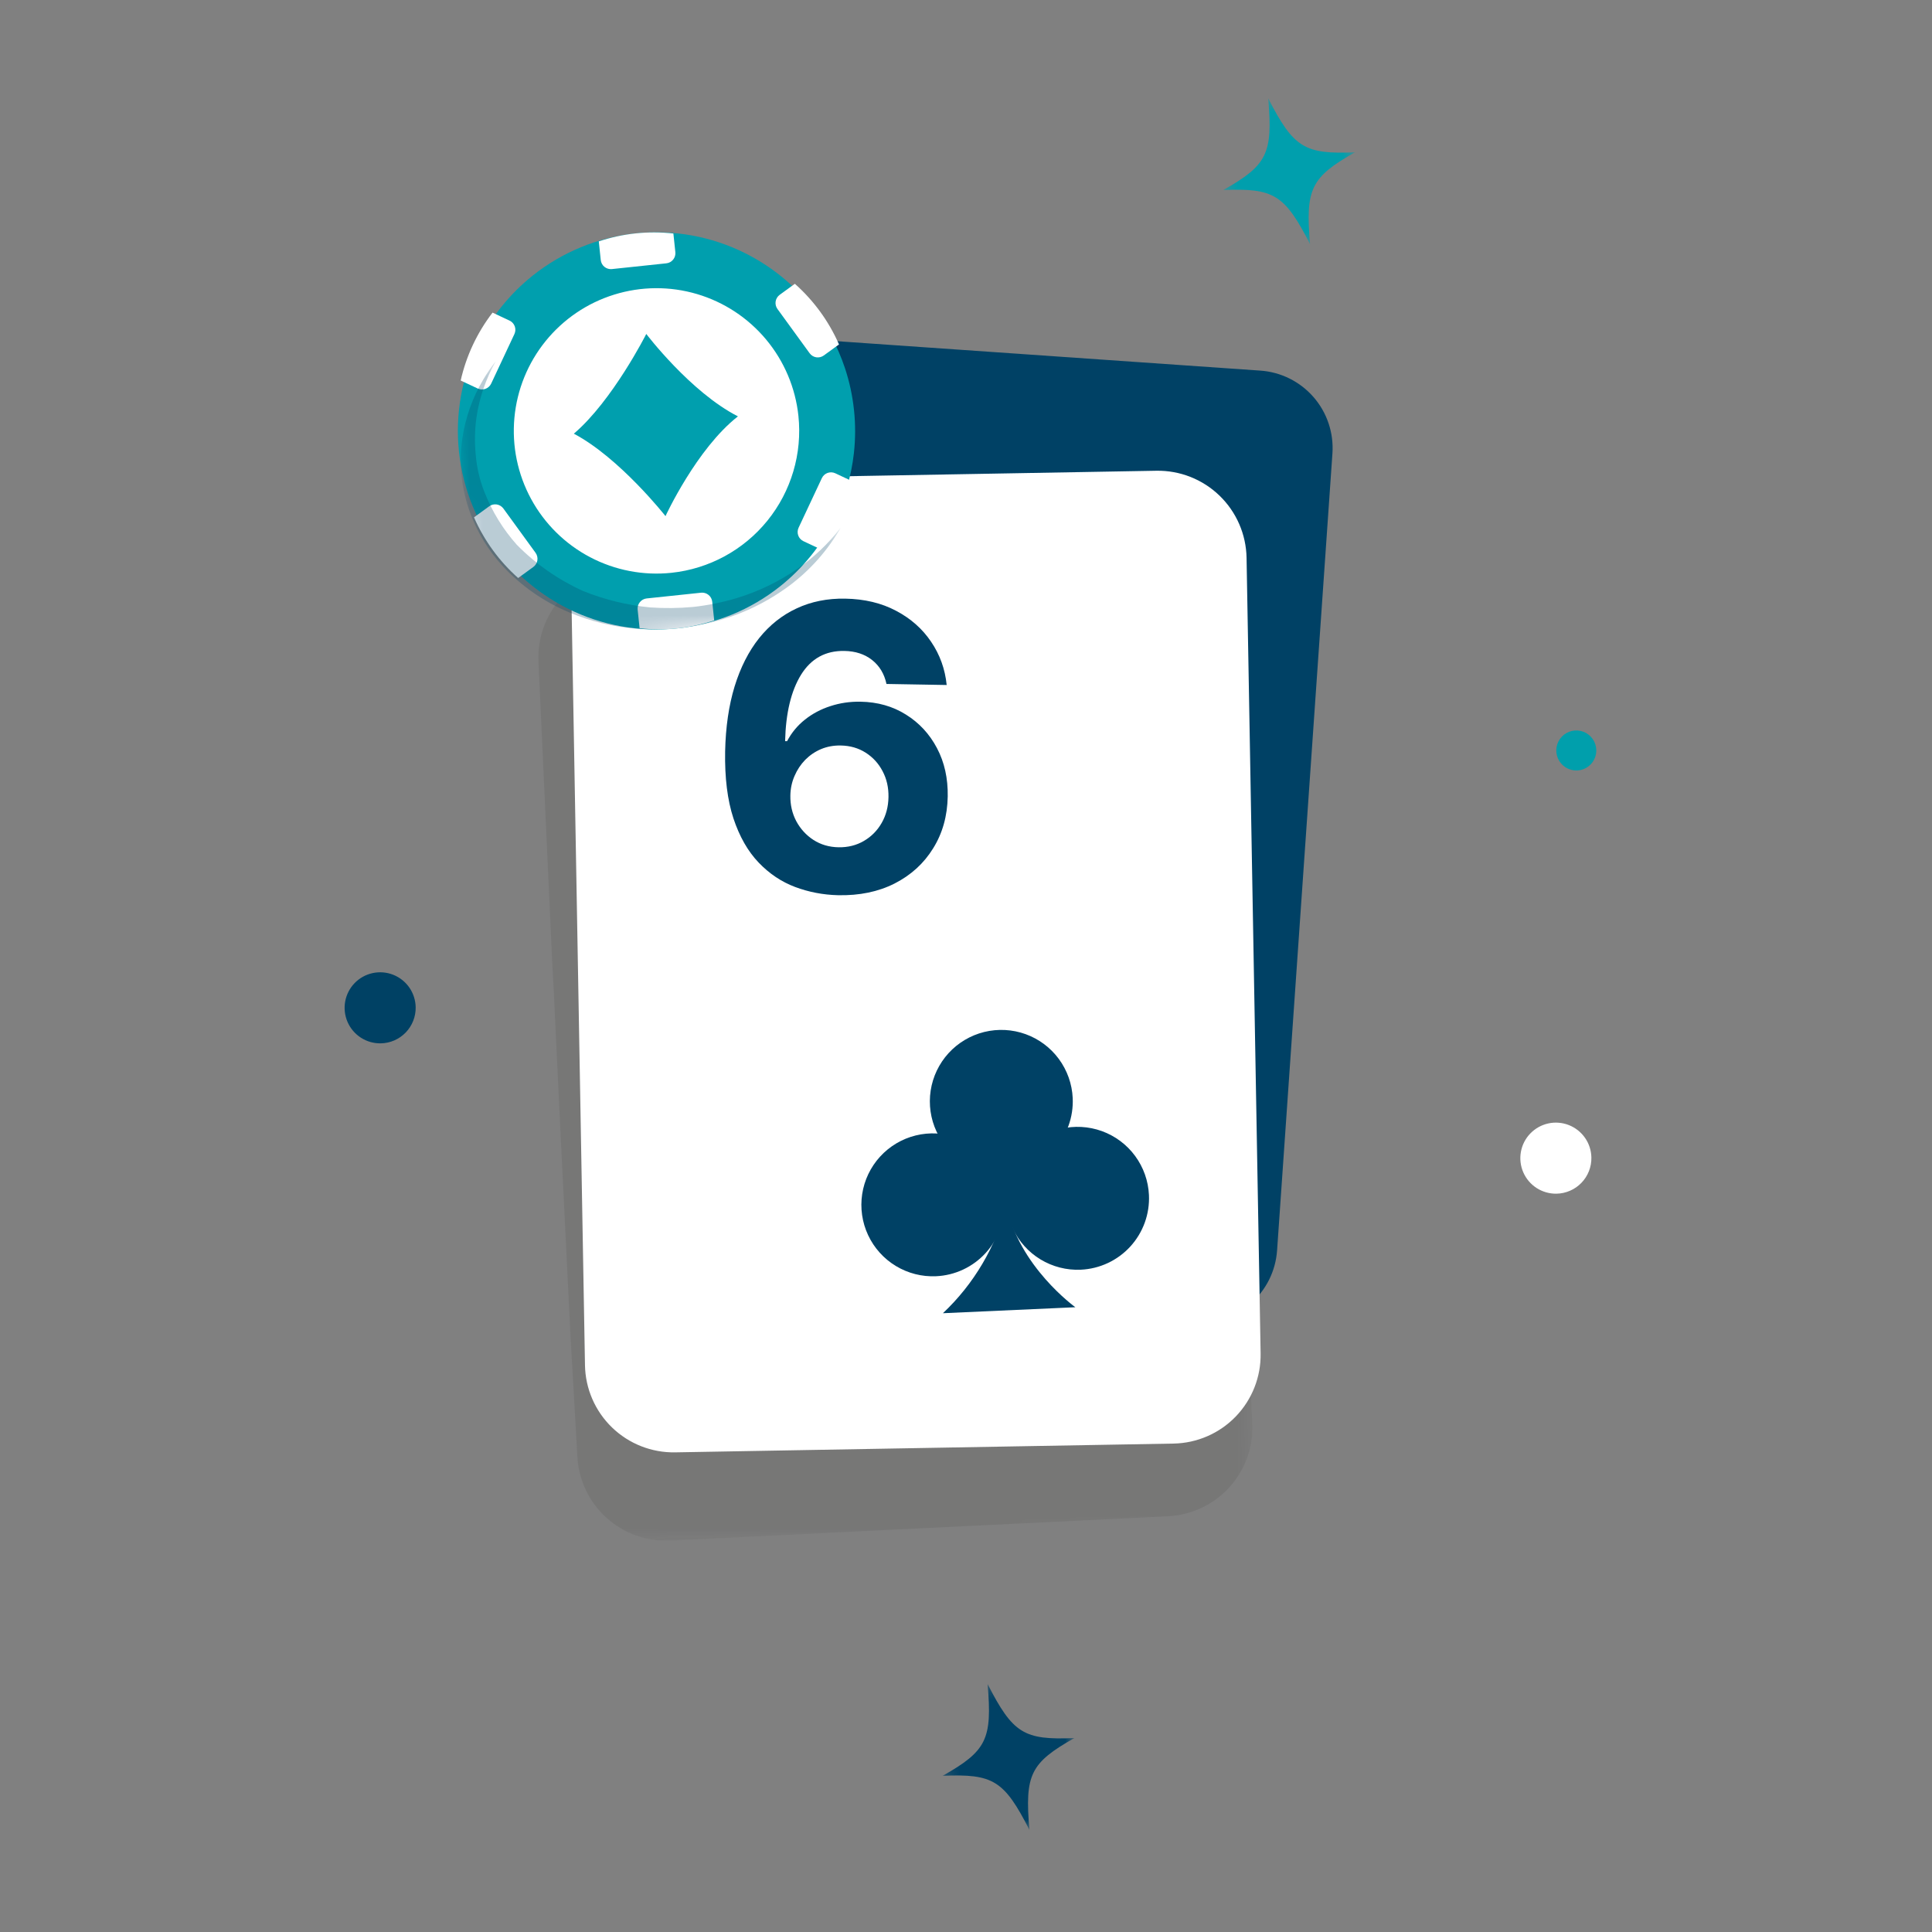 <svg width="146" height="146" viewBox="0 0 146 146" fill="none" xmlns="http://www.w3.org/2000/svg">
  <rect x="0" y="0" width="146" height="146" fill="#808080" stroke="none"/>
  <mask id="mask0_145_699" style="mask-type:alpha" maskUnits="userSpaceOnUse" x="0" y="0" width="146" height="146">
    <rect width="146" height="146" fill="#D9D9D9" />
  </mask>
  <g mask="url(#mask0_145_699)"></g>
  <g clip-path="url(#clip0_145_699)">
    <mask id="mask1_145_699" style="mask-type:luminance" maskUnits="userSpaceOnUse" x="69" y="125" width="14" height="15">
      <path d="M79.611 125.833L69.655 128.688L72.815 139.708L82.771 136.853L79.611 125.833Z" fill="white" />
    </mask>
    <g mask="url(#mask1_145_699)">
      <path d="M74.632 127.261C74.992 131.438 74.563 132.315 71.235 134.198C75.055 134.032 75.883 134.547 77.792 138.281C77.433 134.103 77.862 133.227 81.19 131.343C77.371 131.51 76.542 130.994 74.632 127.261Z"
        fill="#004165" />
    </g>
    <mask id="mask2_145_699" style="mask-type:luminance" maskUnits="userSpaceOnUse" x="90" y="5" width="14" height="15">
      <path d="M100.817 5.999L90.861 8.854L94.021 19.874L103.977 17.019L100.817 5.999Z" fill="white" />
    </mask>
    <g mask="url(#mask2_145_699)">
      <path d="M95.838 7.427C96.198 11.604 95.769 12.481 92.441 14.364C96.261 14.197 97.089 14.713 98.998 18.447C98.639 14.269 99.068 13.393 102.396 11.509C98.577 11.676 97.749 11.16 95.838 7.427Z"
        fill="#009FAD" />
    </g>
    <g opacity="0.09">
      <mask id="mask3_145_699" style="mask-type:luminance" maskUnits="userSpaceOnUse" x="27" y="40" width="68" height="77">
        <path d="M93.483 40.989L27.336 42.134L28.628 116.806L94.775 115.662L93.483 40.989Z" fill="white" />
      </mask>
      <g mask="url(#mask3_145_699)">
        <path d="M94.631 107.559L92.496 63.927L92.339 60.633L91.695 47.508C91.608 45.733 90.819 44.066 89.503 42.872C88.186 41.678 86.449 41.057 84.674 41.144L69.815 41.871L47.057 42.986C45.282 43.073 43.615 43.861 42.421 45.178C41.228 46.494 40.606 48.23 40.693 50.005L41.738 72.861C41.975 76.971 41.695 72.394 43.113 100.954L43.632 110.055C43.719 111.83 44.508 113.498 45.824 114.691C47.141 115.885 48.878 116.506 50.653 116.419L88.271 114.579C90.046 114.492 91.714 113.704 92.907 112.387C94.101 111.07 94.722 109.333 94.635 107.558"
          fill="#1D1D1B" />
      </g>
    </g>
    <path d="M90.247 99.946L51.89 97.282C51.121 97.228 50.371 97.024 49.681 96.681C48.991 96.337 48.375 95.861 47.87 95.279C47.364 94.698 46.977 94.023 46.732 93.292C46.487 92.561 46.389 91.789 46.442 91.02L50.626 30.79C50.734 29.237 51.454 27.791 52.628 26.77C53.802 25.748 55.334 25.235 56.886 25.342L95.243 28.007C96.795 28.114 98.241 28.834 99.263 30.008C100.285 31.181 100.798 32.713 100.691 34.265L96.508 94.496C96.454 95.264 96.25 96.015 95.907 96.705C95.563 97.395 95.087 98.01 94.505 98.516C93.924 99.022 93.249 99.409 92.518 99.653C91.787 99.898 91.015 99.997 90.246 99.943"
      fill="#004165" />
    <path d="M120.631 56.686C120.626 56.387 120.532 56.096 120.362 55.85C120.191 55.605 119.952 55.415 119.674 55.305C119.396 55.196 119.091 55.171 118.799 55.234C118.507 55.298 118.24 55.447 118.032 55.662C117.824 55.877 117.685 56.149 117.632 56.443C117.578 56.737 117.613 57.041 117.733 57.315C117.852 57.589 118.05 57.822 118.301 57.984C118.553 58.145 118.847 58.229 119.146 58.224C119.546 58.217 119.928 58.051 120.207 57.763C120.485 57.474 120.638 57.087 120.631 56.686Z"
      fill="#009FAC" />
    <path d="M120.26 87.475C120.251 86.944 120.085 86.427 119.782 85.991C119.479 85.555 119.054 85.218 118.56 85.023C118.066 84.828 117.525 84.784 117.006 84.897C116.487 85.01 116.013 85.274 115.645 85.656C115.276 86.037 115.028 86.52 114.934 87.043C114.839 87.565 114.901 88.104 115.113 88.591C115.325 89.078 115.676 89.492 116.123 89.779C116.569 90.066 117.091 90.215 117.622 90.206C117.975 90.2 118.323 90.124 118.646 89.983C118.969 89.843 119.262 89.64 119.507 89.386C119.752 89.133 119.944 88.834 120.074 88.505C120.203 88.177 120.266 87.827 120.26 87.475Z"
      fill="white" />
    <path d="M31.412 76.114C31.403 75.583 31.236 75.067 30.934 74.63C30.631 74.194 30.206 73.857 29.712 73.662C29.218 73.468 28.677 73.424 28.158 73.537C27.639 73.649 27.165 73.913 26.796 74.295C26.427 74.677 26.18 75.16 26.085 75.682C25.991 76.205 26.053 76.744 26.265 77.231C26.477 77.718 26.828 78.131 27.274 78.418C27.721 78.706 28.243 78.854 28.774 78.845C29.126 78.839 29.474 78.764 29.798 78.623C30.121 78.483 30.413 78.28 30.659 78.026C30.904 77.772 31.096 77.473 31.225 77.145C31.355 76.817 31.418 76.467 31.412 76.114Z"
      fill="#004164" />
    <path d="M94.202 42.157L94.435 55.296L94.493 58.596L95.264 102.274C95.295 104.051 94.618 105.767 93.384 107.046C92.149 108.324 90.457 109.059 88.68 109.09L51.023 109.754C49.246 109.785 47.529 109.109 46.251 107.874C44.973 106.639 44.238 104.947 44.207 103.17L43.144 43.057C43.129 42.177 43.287 41.303 43.61 40.484C43.932 39.665 44.413 38.918 45.024 38.285C45.636 37.652 46.366 37.146 47.173 36.795C47.98 36.445 48.848 36.256 49.728 36.241L72.51 35.837L87.385 35.574C89.162 35.543 90.879 36.219 92.157 37.454C93.435 38.689 94.171 40.38 94.202 42.157Z"
      fill="white" />
    <path d="M81.064 82.983C81.015 81.916 80.651 80.888 80.018 80.028C79.385 79.168 78.511 78.515 77.507 78.151C76.503 77.788 75.413 77.731 74.376 77.986C73.34 78.242 72.402 78.799 71.681 79.587C70.961 80.376 70.491 81.36 70.33 82.415C70.169 83.471 70.324 84.551 70.777 85.518C71.229 86.485 71.958 87.297 72.872 87.85C73.785 88.403 74.842 88.673 75.909 88.625C76.618 88.594 77.314 88.422 77.957 88.122C78.6 87.821 79.177 87.397 79.656 86.873C80.135 86.348 80.505 85.735 80.747 85.068C80.989 84.4 81.096 83.692 81.064 82.983Z"
      fill="#004165" />
    <path d="M75.889 90.802C75.84 89.735 75.476 88.707 74.843 87.847C74.21 86.987 73.336 86.334 72.332 85.971C71.328 85.607 70.238 85.55 69.201 85.805C68.165 86.061 67.227 86.618 66.507 87.406C65.786 88.195 65.316 89.179 65.155 90.235C64.994 91.29 65.149 92.37 65.602 93.337C66.054 94.305 66.783 95.116 67.697 95.669C68.61 96.222 69.667 96.492 70.734 96.444C71.443 96.413 72.139 96.242 72.782 95.941C73.425 95.64 74.002 95.216 74.481 94.692C74.96 94.168 75.331 93.555 75.572 92.887C75.814 92.22 75.921 91.511 75.889 90.802Z"
      fill="#004165" />
    <path d="M86.825 90.308C86.777 89.242 86.413 88.213 85.779 87.353C85.146 86.493 84.272 85.841 83.268 85.477C82.264 85.114 81.175 85.056 80.138 85.312C79.101 85.567 78.163 86.124 77.443 86.913C76.723 87.701 76.252 88.685 76.091 89.741C75.93 90.797 76.086 91.876 76.538 92.844C76.991 93.811 77.72 94.622 78.633 95.175C79.547 95.728 80.604 95.998 81.671 95.951C82.38 95.919 83.076 95.748 83.719 95.447C84.362 95.147 84.939 94.722 85.418 94.198C85.896 93.674 86.267 93.061 86.509 92.393C86.75 91.726 86.858 91.017 86.825 90.308Z"
      fill="#004165" />
    <path d="M80.04 88.039C80.001 87.195 79.714 86.382 79.214 85.701C78.713 85.02 78.022 84.504 77.228 84.216C76.433 83.928 75.572 83.882 74.751 84.084C73.931 84.286 73.189 84.727 72.619 85.35C72.049 85.974 71.677 86.752 71.55 87.588C71.422 88.423 71.546 89.277 71.904 90.042C72.262 90.807 72.839 91.449 73.561 91.886C74.284 92.324 75.121 92.537 75.964 92.499C76.525 92.474 77.075 92.338 77.583 92.1C78.091 91.863 78.547 91.527 78.926 91.113C79.304 90.699 79.597 90.214 79.788 89.687C79.98 89.16 80.065 88.6 80.04 88.039Z"
      fill="#004165" />
    <path d="M76.064 91.074C75.269 94.197 73.601 97.029 71.255 99.239L81.264 98.787C81.264 98.787 76.954 95.683 76.064 91.074Z"
      fill="#004165" />
    <path d="M63.327 67.65C62.205 67.623 61.125 67.416 60.088 67.029C59.057 66.642 58.137 66.026 57.328 65.181C56.518 64.335 55.884 63.223 55.425 61.844C54.972 60.465 54.763 58.778 54.798 56.782C54.837 54.95 55.074 53.317 55.511 51.882C55.955 50.441 56.573 49.222 57.364 48.227C58.163 47.232 59.11 46.481 60.206 45.974C61.302 45.461 62.524 45.215 63.874 45.239C65.33 45.264 66.61 45.57 67.716 46.157C68.821 46.738 69.703 47.517 70.361 48.494C71.026 49.472 71.419 50.562 71.54 51.765L66.991 51.686C66.827 50.923 66.464 50.32 65.904 49.877C65.343 49.434 64.644 49.205 63.806 49.191C62.385 49.166 61.295 49.766 60.535 50.989C59.782 52.212 59.38 53.885 59.33 56.008L59.479 56.011C59.816 55.37 60.266 54.827 60.828 54.382C61.397 53.93 62.039 53.59 62.753 53.361C63.475 53.124 64.233 53.013 65.029 53.027C66.321 53.049 67.467 53.374 68.465 54.003C69.463 54.624 70.244 55.468 70.808 56.537C71.372 57.605 71.642 58.821 71.619 60.184C71.593 61.662 71.226 62.97 70.517 64.108C69.816 65.247 68.845 66.132 67.605 66.765C66.372 67.39 64.946 67.685 63.327 67.65ZM63.368 64.028C64.079 64.04 64.717 63.88 65.284 63.549C65.851 63.218 66.299 62.764 66.629 62.187C66.959 61.61 67.13 60.959 67.142 60.235C67.155 59.511 67.006 58.858 66.696 58.277C66.394 57.697 65.969 57.231 65.421 56.881C64.872 56.53 64.243 56.349 63.533 56.337C63 56.327 62.505 56.418 62.047 56.609C61.596 56.8 61.197 57.071 60.85 57.42C60.51 57.769 60.24 58.176 60.041 58.642C59.841 59.1 59.736 59.592 59.727 60.118C59.715 60.821 59.864 61.466 60.173 62.054C60.49 62.642 60.922 63.115 61.47 63.472C62.026 63.83 62.658 64.015 63.368 64.028Z"
      fill="#004165" />
    <path d="M64.537 30.988C64.651 32.07 64.649 33.161 64.529 34.242C64.334 35.992 63.83 37.693 63.042 39.267C62.064 41.218 60.675 42.934 58.97 44.296C56.733 46.081 54.032 47.188 51.187 47.488C48.341 47.789 45.469 47.269 42.909 45.991C40.957 45.014 39.24 43.626 37.875 41.922C36.092 39.685 34.985 36.984 34.685 34.139C34.384 31.293 34.903 28.421 36.18 25.86C37.157 23.908 38.546 22.191 40.252 20.83C42.489 19.044 45.19 17.936 48.035 17.636C50.881 17.336 53.754 17.856 56.314 19.135C58.265 20.111 59.982 21.499 61.346 23.203C62.445 24.578 63.293 26.136 63.849 27.807C64.192 28.839 64.422 29.906 64.536 30.988"
      fill="#009FAE" />
    <path d="M60.336 31.43C60.112 29.309 59.264 27.302 57.9 25.663C56.535 24.024 54.715 22.826 52.67 22.221C50.625 21.616 48.447 21.631 46.41 22.265C44.373 22.898 42.57 24.121 41.229 25.779C39.887 27.437 39.067 29.455 38.873 31.579C38.678 33.703 39.118 35.837 40.137 37.711C41.155 39.585 42.706 41.115 44.594 42.107C46.482 43.099 48.621 43.51 50.742 43.286C53.587 42.986 56.195 41.568 57.994 39.345C59.793 37.121 60.636 34.274 60.336 31.43Z"
      fill="white" />
    <path d="M50.291 39.003C50.291 39.003 52.635 33.912 55.765 31.465C52.172 29.631 48.839 25.236 48.839 25.236C48.839 25.236 46.292 30.282 43.365 32.773C46.838 34.609 50.291 39.003 50.291 39.003Z"
      fill="#009FAE" />
    <path d="M50.887 17.646L51.036 19.058C51.057 19.26 50.997 19.462 50.869 19.619C50.742 19.777 50.557 19.878 50.355 19.899L46.241 20.334C46.039 20.355 45.837 20.295 45.679 20.167C45.521 20.04 45.421 19.855 45.399 19.653L45.25 18.241C47.064 17.636 48.987 17.433 50.887 17.646Z"
      fill="white" />
    <path d="M53.823 45.471L53.972 46.883C52.158 47.488 50.235 47.691 48.335 47.478L48.186 46.066C48.165 45.864 48.225 45.662 48.353 45.505C48.48 45.347 48.666 45.246 48.867 45.224L52.982 44.79C53.183 44.769 53.385 44.829 53.543 44.957C53.701 45.084 53.801 45.269 53.823 45.471Z"
      fill="white" />
    <path d="M64.408 36.369C63.986 38.233 63.165 39.984 62.001 41.5L60.717 40.898C60.533 40.812 60.391 40.656 60.322 40.465C60.253 40.274 60.263 40.063 60.349 39.879L62.106 36.134C62.192 35.95 62.347 35.808 62.538 35.739C62.729 35.67 62.94 35.68 63.123 35.766L64.408 36.369Z"
      fill="white" />
    <path d="M38.874 25.244L37.117 28.99C37.031 29.174 36.875 29.316 36.684 29.385C36.493 29.454 36.282 29.444 36.098 29.358L34.814 28.756C35.234 26.891 36.056 25.14 37.221 23.625L38.505 24.227C38.596 24.269 38.678 24.329 38.746 24.404C38.813 24.478 38.866 24.564 38.9 24.659C38.934 24.754 38.95 24.854 38.945 24.954C38.94 25.055 38.916 25.153 38.873 25.244"
      fill="white" />
    <path d="M40.303 42.846L39.156 43.68C37.726 42.41 36.588 40.846 35.82 39.095L36.97 38.259C37.134 38.14 37.339 38.091 37.54 38.122C37.74 38.154 37.92 38.264 38.04 38.428L40.472 41.775C40.591 41.94 40.64 42.145 40.609 42.345C40.577 42.546 40.467 42.727 40.303 42.846Z"
      fill="white" />
    <path d="M63.402 26.028L62.252 26.864C62.171 26.923 62.079 26.965 61.981 26.989C61.884 27.012 61.782 27.016 61.683 27.001C61.584 26.985 61.489 26.95 61.403 26.897C61.318 26.845 61.243 26.776 61.184 26.695L58.751 23.348C58.692 23.266 58.65 23.174 58.626 23.077C58.603 22.979 58.599 22.878 58.614 22.779C58.63 22.679 58.665 22.584 58.718 22.499C58.77 22.413 58.839 22.338 58.92 22.279L60.067 21.446C61.495 22.714 62.633 24.276 63.4 26.024"
      fill="white" />
    <g opacity="0.27">
      <mask id="mask4_145_699" style="mask-type:luminance" maskUnits="userSpaceOnUse" x="34" y="24" width="31" height="26">
        <path d="M61.919 24.712L34.003 27.657L36.261 49.062L64.177 46.116L61.919 24.712Z" fill="white" />
      </mask>
      <g mask="url(#mask4_145_699)">
        <path d="M63.52 39.891C63.483 39.959 63.445 40.027 63.405 40.093C62.349 41.865 60.925 43.39 59.228 44.564C57.8 45.561 56.221 46.324 54.551 46.822C52.447 47.457 50.242 47.69 48.052 47.508C46.316 47.369 44.613 46.953 43.009 46.275C41.105 45.48 39.393 44.287 37.989 42.775C36.918 41.613 36.084 40.253 35.534 38.771C34.867 36.971 34.663 35.033 34.939 33.134C35.168 31.57 35.7 30.066 36.507 28.706C36.795 28.216 37.115 27.746 37.465 27.297C36.724 28.608 36.23 30.044 36.008 31.533C35.873 32.478 35.855 33.437 35.953 34.388C36.032 35.342 36.251 36.279 36.603 37.169C37.177 38.639 38.009 39.995 39.059 41.173C40.502 42.638 42.203 43.822 44.078 44.668C45.691 45.317 47.389 45.733 49.121 45.901C50.214 45.978 51.311 45.965 52.403 45.864C53.492 45.742 54.569 45.526 55.62 45.215C57.289 44.716 58.868 43.953 60.297 42.956C61.521 42.105 62.608 41.072 63.52 39.892"
          fill="#004165" />
      </g>
    </g>
  </g>
  <defs>
    <clipPath id="clip0_145_699">
      <rect width="94.647" height="133.708" fill="white" transform="translate(26 6)" />
    </clipPath>
  </defs>
</svg>
